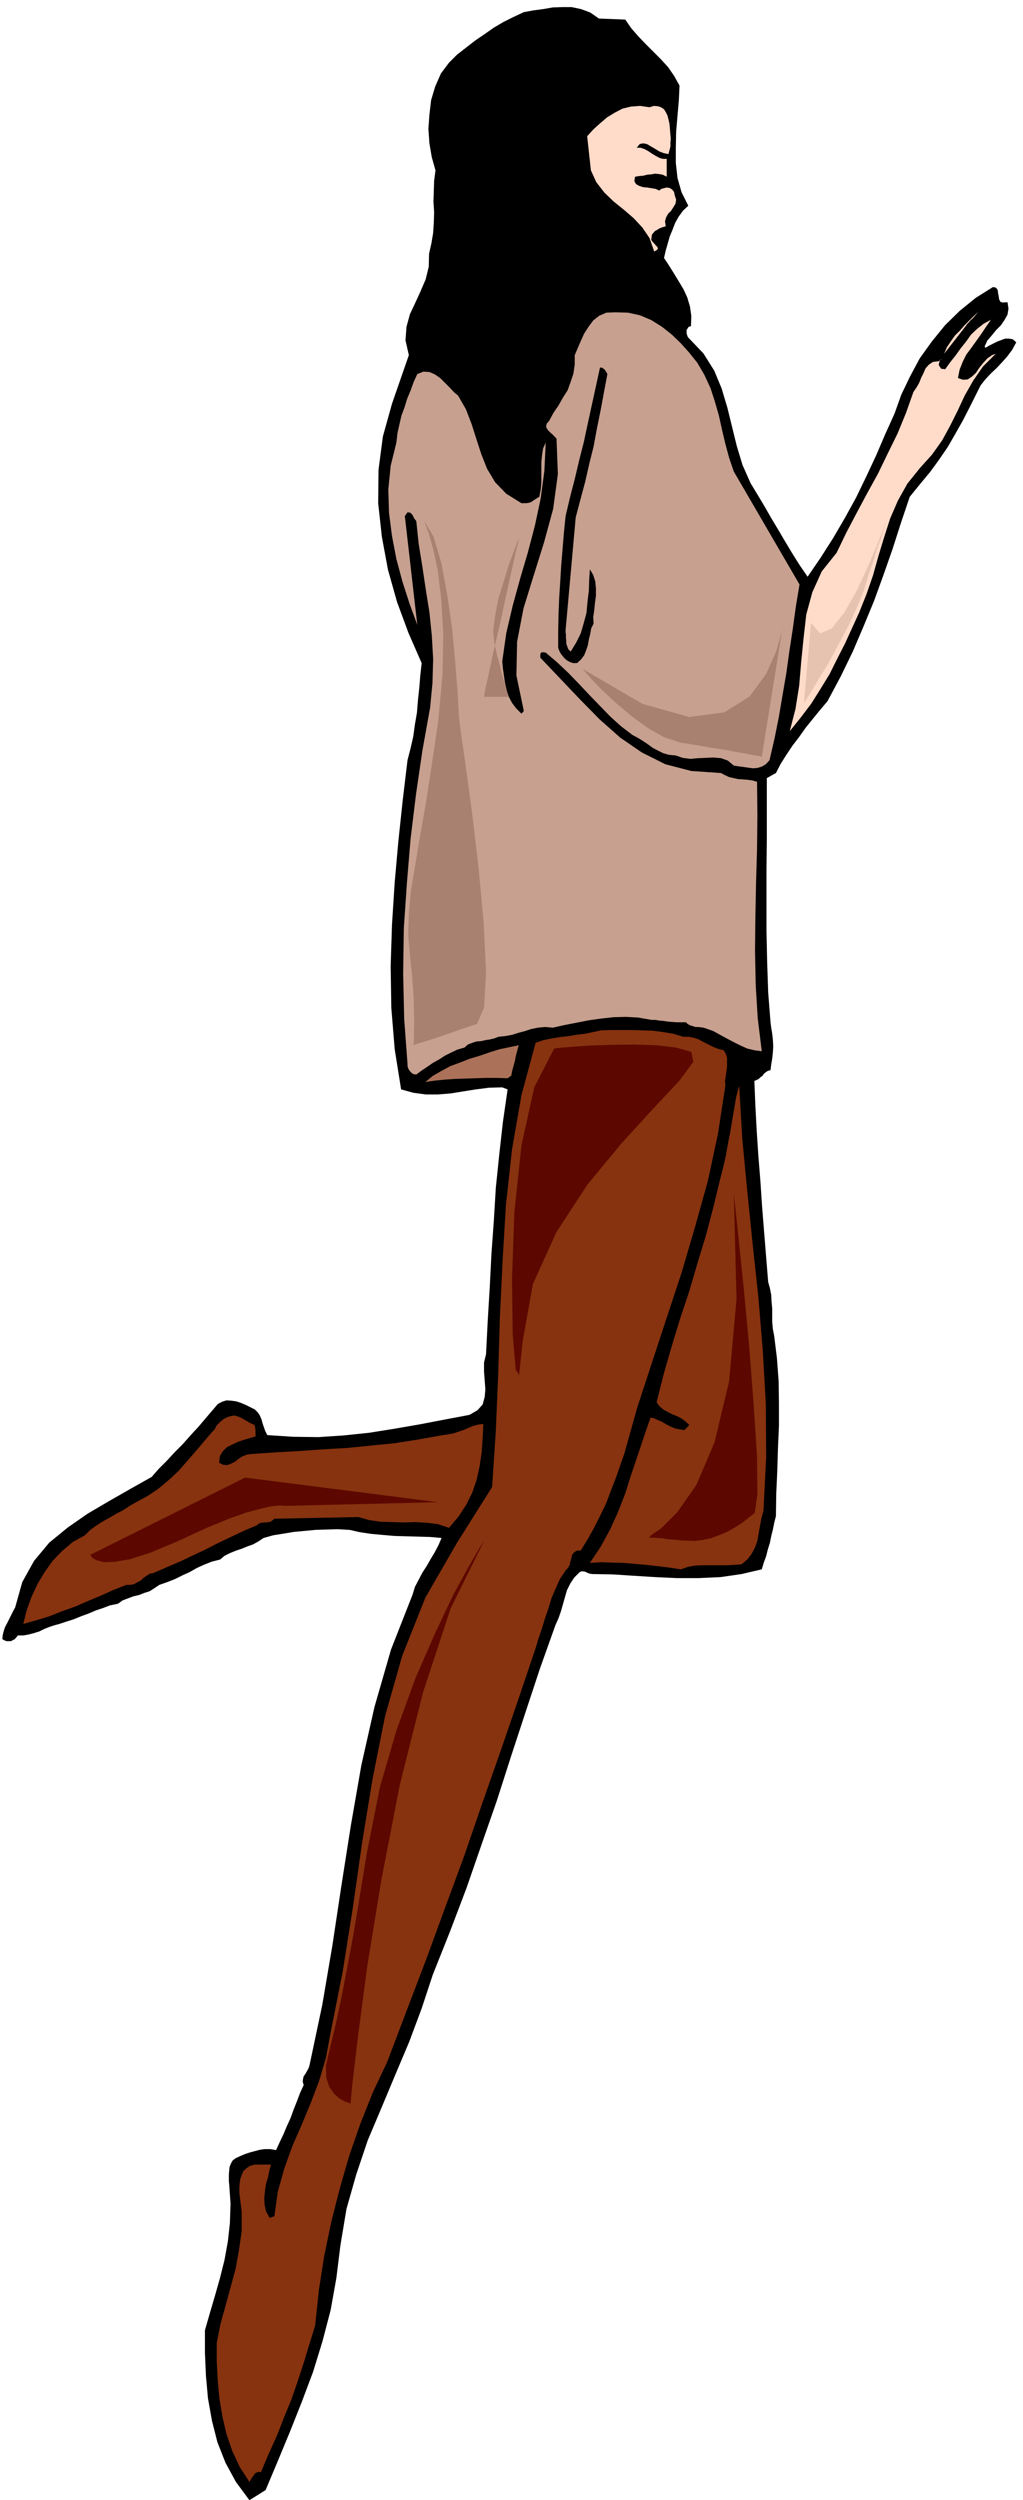 <svg xmlns="http://www.w3.org/2000/svg" fill-rule="evenodd" height="1197.782" preserveAspectRatio="none" stroke-linecap="round" viewBox="0 0 3035 7413" width="490.455"><style>.brush1{fill:#000}.pen1{stroke:none}.brush2{fill:#ffdbc9}.brush4{fill:#87330f}.brush6{fill:#a88170}</style><path class="pen1 brush1" d="m1855 58 18 26 21 24 22 23 23 23 21 21 22 24 18 26 16 29-2 43-4 46-4 47-1 48v45l5 45 12 42 20 40-16 15-13 18-10 18-8 21-8 19-6 21-6 21-5 22 14 21 15 24 14 23 15 25 11 24 8 27 4 28-1 30-7 2-3 5-3 4v11l2 6 2 5 4 4 42 44 32 51 22 53 17 57 14 57 14 57 17 56 24 54 20 33 21 35 20 35 21 35 20 34 21 35 22 35 24 35 39-57 37-58 35-60 33-60 30-62 29-62 27-63 28-62 20-56 26-54 29-54 36-50 39-48 44-43 47-38 51-32 9 2 5 7 1 9 2 10 1 8 4 8 7 2 14-1 3 19-3 18-9 16-11 16-14 14-13 16-13 15-8 18 3 3 10-6 12-6 12-6 13-5 11-4h12l11 2 10 9-12 22-14 19-16 18-16 17-17 16-16 17-15 19-11 22-20 40-21 41-22 39-23 40-26 38-27 37-30 36-30 37-26 77-25 78-27 77-28 77-31 75-32 75-36 74-39 73-22 26-22 27-21 26-19 27-20 26-18 27-17 27-14 27-27 15v181l-1 91v182l2 91 3 90 7 89 2 16 3 18 2 18 1 19-1 18-2 19-3 17-2 17-8 2-6 4-6 5-4 6-6 4-5 5-6 3-7 3 3 73 4 75 5 75 6 75 5 75 6 75 6 74 6 74 5 18 4 20 1 20 2 21v40l2 21 4 21 8 65 5 67 1 66v68l-3 67-2 67-3 66-1 67-5 20-4 20-5 20-4 20-6 19-5 20-7 19-6 20-60 14-62 9-65 3h-64l-66-3-64-4-62-4-59-1-8-1-8-3-6-3-5-1h-6l-5 2-16 16-12 18-10 20-6 21-6 21-6 21-7 20-9 20-46 129-43 130-43 131-42 131-45 129-45 130-49 129-51 128-33 100-37 99-41 97-41 98-41 97-34 101-29 102-18 108-12 97-17 95-24 92-28 91-33 88-35 88-36 87-37 88-48 30-40-54-31-57-24-61-16-63-12-67-6-67-3-68v-67l15-52 15-51 15-53 13-52 10-55 6-54 2-58-4-57-1-10v-21l1-10 1-11 4-10 5-9 9-7 13-6 14-6 15-5 15-4 15-4 15-2h16l17 3 11-24 11-23 10-24 11-24 9-25 10-25 9-24 11-24-3-10 1-8 2-8 5-7 4-7 4-7 3-7 2-8 37-175 30-176 27-179 28-178 31-178 39-173 49-170 64-163 7-23 11-21 11-21 13-20 12-21 12-20 11-21 9-21-35-3-35-1-36-1-34-1-35-3-33-3-34-5-31-7-35-2-33 1-33 1-31 3-33 3-30 5-31 5-29 8-15 10-16 9-17 6-17 7-18 6-17 7-16 8-13 11-24 6-23 9-22 10-21 12-22 10-22 11-23 9-23 8-15 10-14 9-16 5-15 6-17 4-16 6-16 6-14 10-24 5-21 8-21 7-21 9-22 8-22 9-22 7-21 7-15 4-15 5-15 6-14 7-16 5-15 4-16 3H53l-4 5-5 6-6 3-5 3H19l-7-3-5-3 1-12 3-12 4-12 6-11 6-12 6-12 6-12 6-11 21-75 35-63 45-54 55-45 59-41 63-37 63-36 64-36 21-24 24-24 23-25 24-24 23-26 24-26 23-27 23-27 11-13 13-7 13-4 15 1 14 2 15 5 14 6 14 7 12 6 9 9 6 9 5 12 3 11 4 12 4 11 6 12 76 5 76 1 75-5 76-8 75-12 75-13 73-14 74-14 24-14 15-17 6-22 2-23-2-26-2-26v-27l6-25 5-99 6-99 5-99 7-97 6-99 10-97 11-98 14-97-16-6-39 1-39 5-38 6-37 6-37 3h-37l-37-5-36-10-19-119-10-122-2-124 4-124 8-125 11-123 13-122 14-117 9-35 8-35 5-36 6-35 3-37 4-37 3-37 4-36-39-89-34-92-27-96-18-97-11-100 1-99 13-99 27-97 50-144-10-44 3-40 10-37 16-34 16-35 15-35 9-37 1-39 7-31 5-30 2-31 1-30-2-32 1-31 1-31 4-31-11-39-7-41-3-43 3-42 5-43 12-40 17-39 24-32 24-24 27-21 27-21 28-19 27-19 29-17 30-15 30-14 27-5 30-4 29-5 29-1h27l28 6 27 10 26 18 78 3z"/><path class="pen1 brush1" d="m1844 95 20 22 25 23 25 22 25 23 22 23 18 26 11 30 4 35-21-8-21-4-20-1-20 2-21 1-21 2-21 1-21-1-113 86-5 37 1 37 5 35 11 35 14 32 18 30 23 26 27 24 25 24 24 27 22 29 22 30 21 29 22 30 23 29 26 28 3 11 5 11 5 12 5 12 2 12 3 12-1 13-3 14-19-7-16-7-15-10-15-9-15-11-14-10-15-10-15-8-22-3-21-1h-22l-20 2-21 3-19 7-18 9-15 14-30 32-17 37-10 40-6 42-8 41-11 40-21 36-33 32-7 27-6 30-4 30-2 30-3 30-2 30-1 30v30l-13-1-12-3-12-6-10-7-11-9-10-9-11-10-9-9-20-47-17-47-18-48-19-46-24-45-29-40-38-34-47-26-8-2-6-1-7-2-6 1-5-42 4-38 10-37 15-36 15-37 15-36 9-37 4-38 7-25 4-25-1-27-1-26-3-28 1-27 3-27 9-24-15-46-9-48-4-50 3-49 8-49 17-45 24-41 33-34 28-19 30-19 29-20 30-18 30-17 31-14 31-11 34-5 29-11 27-1 25 6 26 10 25 10 26 10 27 5h30z"/><path class="pen1 brush2" d="m1986 366 1 10 1 12 1 12 1 12-1 11v12l-3 11-3 11-14-3-13-5-13-8-12-7-12-7-11-2-10 2-9 11h11l12 4 11 6 12 8 10 6 11 6 10 3h12v53l-12-6-11-2-12-1-11 2-12 1-12 3-12 1-12 2-2 13 5 9 9 5 12 4 12 1 13 2 12 2 11 5 6-5 8-2 7-2 8 1 5 2 6 5 4 6 2 10 4 12-2 12-6 10-7 11-9 9-6 11-3 11 2 15-7 2-6 2-7 3-6 4-6 3-5 6-4 5-1 8-1 7 4 6 5 5 5 6 4 4 2 5-3 4-8 5-14-40-21-31-26-28-29-25-31-25-27-26-24-31-16-35-11-101 18-20 20-18 21-18 23-14 23-12 25-6 27-2 28 4 13-4 12 1 9 3 9 6 5 8 5 10 3 11 3 13zm879 601-64 82 8-19 12-18 12-17 15-15 14-16 15-15 14-14 15-14-5 5-5 6-5 6-5 6-6 5-5 6-6 6-4 6z"/><path class="pen1" style="fill:#c7a08f" d="m2069 1076 21 36 18 39 13 40 12 42 9 41 10 42 11 41 14 41 195 335-11 66-9 66-10 65-9 65-11 64-11 65-13 65-15 65-11 12-12 7-13 4-13 1-15-2-14-2-15-2-13-2-18-15-20-7-22-2-22 1-24 1-23 2-23-3-20-7-21-2-17-5-16-8-15-8-15-11-15-10-15-9-15-8-34-26-32-29-31-32-31-32-32-34-31-32-33-31-33-28-6-1h-4l-4 1-2 5v10l59 62 59 62 58 59 61 54 64 44 70 35 77 20 88 6 11 6 13 6 13 3 14 3 14 1 14 1 14 2 14 4 1 99-1 100-3 101-2 102-1 100 2 101 6 98 12 98-22-3-21-5-20-9-20-10-21-11-20-11-20-11-20-7-9-3-8-1-8-1h-8l-9-3-7-2-7-4-5-5h-28l-14-1-12-1-13-2-12-1-12-2h-11l-40-7-37-2-36 1-36 4-36 5-36 7-36 7-36 8-23-2-21 2-20 4-18 6-19 5-19 6-21 4-20 2-13 5-13 3-13 2-13 3-14 1-12 4-13 5-10 9-21 6-19 9-18 9-17 11-18 10-16 11-18 12-16 12-7-1-5-2-4-4-3-3-4-6-2-5-1-5v-5l-10-135-3-134 2-134 9-132 11-133 16-131 19-130 23-128 7-73 2-71-4-70-7-68-11-69-10-67-11-68-7-67-7-9-4-9-7-7-8-1-8 11 37 323-23-63-21-65-18-67-13-68-9-70-2-69 7-70 17-69 3-27 6-27 6-26 9-24 8-26 10-24 9-25 11-24 18-7 18 1 16 7 16 11 13 13 14 14 13 14 13 11 23 40 17 44 14 44 15 46 17 43 24 40 33 34 45 28h14l7-1 7-2 6-4 6-4 6-4 7-4 4-21 2-20v-62l2-20 3-20 8-18-4 84-11 82-17 80-21 80-23 78-22 80-19 81-12 84 2 21 3 21 3 21 5 22 6 19 10 19 12 16 16 16 7-8-22-105 2-100 19-99 30-97 31-99 27-99 14-103-4-105-6-7-6-6-7-6-5-5-5-7-2-6 2-8 7-8 13-24 15-22 13-23 14-22 9-25 8-24 4-27v-28l9-21 9-21 10-22 13-20 14-19 18-14 21-9 26-1 38 1 36 8 33 14 32 20 29 23 27 26 25 28 24 30z"/><path class="pen1 brush2" d="m2842 1121 15 5 14-1 12-8 12-11 10-15 12-15 12-13 14-10 11-4-38 38-29 42-25 44-21 45-22 44-24 44-30 42-36 40-37 46-28 50-23 53-18 56-17 56-16 57-19 55-22 55-21 46-21 46-23 45-23 46-27 44-27 43-31 41-33 41 17-66 11-69 6-71 7-70 8-70 18-66 28-62 44-55 29-60 31-59 31-58 32-58 29-60 29-59 25-61 22-62 9-13 8-14 6-15 7-14 6-14 10-11 12-8 17-2 8-6-3 1-3 7-2 9 5 8 2 3 4 1h4l4 1 15-21 16-20 15-21 16-20 15-21 18-17 19-15 22-12-14 20-14 21-15 21-15 21-15 20-11 22-9 23-5 25z"/><path class="pen1 brush1" d="m1802 1109-10 53-10 54-11 54-10 54-13 52-12 53-14 52-14 53-30 334v6l1 8v9l1 9v8l3 9 3 8 7 7 16-26 14-28 9-31 8-30 3-33 4-33 1-32 2-31 10 17 6 19 2 21v22l-3 21-2 21-3 20 1 20-7 14-3 17-4 16-3 17-5 15-6 15-9 12-12 11h-12l-9-3-9-5-6-5-7-8-6-8-4-8-3-8v-51l1-48 2-49 3-48 3-49 4-48 4-49 5-49 13-55 14-54 13-55 14-55 12-56 12-55 12-55 12-55h6l7 5 5 7 4 7z"/><path class="pen1 brush4" d="M2027 3074h16l16 3 14 5 15 8 14 7 14 7 15 6 16 4 6 10 4 12v27l-2 14-2 14-2 14 1 14-22 143-30 140-38 136-40 136-44 133-44 134-44 134-38 136-13 37-13 37-14 36-14 37-17 35-18 36-19 34-21 34-13 1-8 6-5 7-2 10-3 9-2 10-5 9-7 7-17 26-13 29-12 28-9 30-10 29-9 30-10 29-9 30-52 154-53 154-54 154-53 154-56 152-56 153-58 152-58 153-43 91-37 93-33 95-28 97-25 98-21 101-16 102-11 105-17 55-17 56-18 55-19 55-22 53-21 54-24 53-23 54-7-1-6 2-5 3-3 5-4 5-3 5-3 5-3 5-29-45-22-47-17-50-12-51-9-54-5-54-3-56v-55l11-56 15-54 15-55 15-55 10-56 8-55v-58l-7-57v-14l1-14 2-13 4-11 5-12 9-8 10-7 14-4h49l-5 18-4 20-6 20-3 21-2 20 1 20 4 19 11 20 14-5 10-72 19-68 24-67 28-64 27-65 25-66 20-68 13-70 37-187 30-189 27-190 31-189 37-186 51-180 69-173 94-163 104-165 11-167 7-167 5-169 8-167 10-167 18-164 28-161 42-155 23-8 24-5 25-4 26-3 24-4 25-3 24-5 23-5 28-1h62l32 1 31 1 31 4 30 5 30 9z"/><path class="pen1" style="fill:#ac7259" d="m1517 3189-11 8-34-1h-31l-32 1-30 1-30 1-29 2-30 3-28 4 22-18 26-15 26-14 30-11 28-11 30-9 29-10 29-9 57-12-3 11-3 11-3 11-2 12-3 11-3 11-3 11-2 12z"/><path class="pen1 brush4" d="m2265 4480-6 21-4 22-4 22-4 23-7 20-10 19-13 17-17 14-23 2-23 1h-71l-22 1-21 4-20 7-33-5-33-4-35-4-34-3-36-3-34-1-33-1-32 2 32-48 28-51 24-53 21-54 18-57 19-56 19-57 19-55 10 2 11 5 12 5 13 8 12 6 14 6 14 3 15 2 14-15-12-11-11-8-13-7-13-5-14-7-13-7-12-10-9-12 21-84 24-83 25-82 27-81 24-82 25-82 22-83 20-83 9-35 8-34 6-35 7-35 6-36 6-35 6-35 9-34 9 156 15 157 16 157 17 158 13 157 9 158 1 159-8 159zM755 4225l2 8 1 8v18l-17 5-17 5-18 6-17 8-16 8-12 12-9 15-2 19 12 6 12 1 11-4 12-6 10-8 12-8 13-5 15-2 73-5 72-4 70-5 70-4 69-7 70-7 70-11 73-13 15-2 16-3 15-5 15-5 14-6 14-6 15-4 16-2-2 42-3 42-6 41-9 41-13 38-18 36-23 35-28 33-33-11-32-4-34-2-34 1-36-1-34-1-34-5-32-9-249 5-6 5-5 4-7 1-6 1h-8l-7 1-7 2-5 5-40 17-38 18-38 18-37 19-38 18-38 18-40 17-39 17-11 2-9 6-9 6-8 8-10 5-10 6-11 2h-12l-38 15-38 17-38 16-37 16-39 14-38 15-39 12-39 11 10-40 14-39 18-39 21-35 24-34 28-29 32-27 36-20 16-16 18-13 19-12 20-11 20-12 20-10 18-12 19-11 35-19 33-22 31-26 29-27 27-31 27-31 27-32 27-31 3-7 5-6 6-6 6-5 6-5 8-4 8-3 8-2 9-1 9 3 8 3 9 5 7 4 8 5 8 4 9 4z"/><path class="pen1 brush6" d="m1259 1545 3 9 10 27 13 46 14 66 10 83 6 102-2 121-13 140-20 136-18 115-17 96-14 84-12 72-6 67-2 63 6 66 6 61 4 53 1 45 1 37-1 28v21l-1 11v5l4-2 13-4 19-6 26-8 29-10 32-11 32-11 33-11 21-48 6-106-7-145-15-162-19-161-19-140-14-98-5-37-2-23-3-60-7-87-9-100-15-105-18-96-23-77-27-46zm469 438 7 8 20 23 31 32 41 38 45 38 49 36 49 28 50 16 45 7 44 8 41 6 36 7 30 5 23 5 15 2 6 2 62-386-4 20-15 53-30 67-49 67-75 47-104 14-139-39-178-104z"/><path class="pen1" d="m1644 3109 13-2 37-3 53-4 65-2 68-1 67 2 59 7 45 13 6 29-42 57-76 81-95 104-101 122-92 141-70 154-30 168-11 102-10-16-9-105-2-165 7-197 21-198 38-172 59-115zm-208 1460-12 18-32 55-47 86-54 114-59 135-56 154-49 168-35 177-4 20-9 55-13 80-16 96-19 102-19 99-19 87-16 66-10 44 1 36 9 27 15 21 15 13 16 9 12 4 5 2 5-54 17-144 28-212 42-256 54-278 69-275 82-249 99-200zm741-1032 4 38 11 104 15 146 16 170 13 171 10 153 1 113-8 54-18 14-19 15-22 14-23 13-24 10-24 9-25 5-23 3-23-1-20-1-20-2-17-1-16-3-15-1-13-1h-11l4-6 31-21 48-48 57-81 54-127 43-180 22-244-8-315zm-877 917-458 11-4-1h-12l-21 2-30 7-42 11-54 19-68 28-82 38-81 34-62 20-47 8-31 1-22-6-12-7-5-7-1-2 459-229 573 73z" style="fill:#5c0800"/><path class="pen1 brush6" d="m1540 1597-5 9-10 28-15 39-15 49-16 51-10 52-6 47 4 38 7 29 8 30 6 26 7 24 5 18 5 16 2 9 2 4h-73l3-19 11-49 15-70 19-81 18-84 17-76 13-59 8-31z"/><path class="pen1" style="fill:#e6c2b0" d="m2406 1847-21 240 5-10 16-25 23-39 29-47 29-54 29-55 26-55 20-49 14-46 15-42 11-38 12-31 8-27 7-19 4-13 2-3-8 19-20 51-29 69-35 76-38 67-38 48-34 14-27-31z"/></svg>
